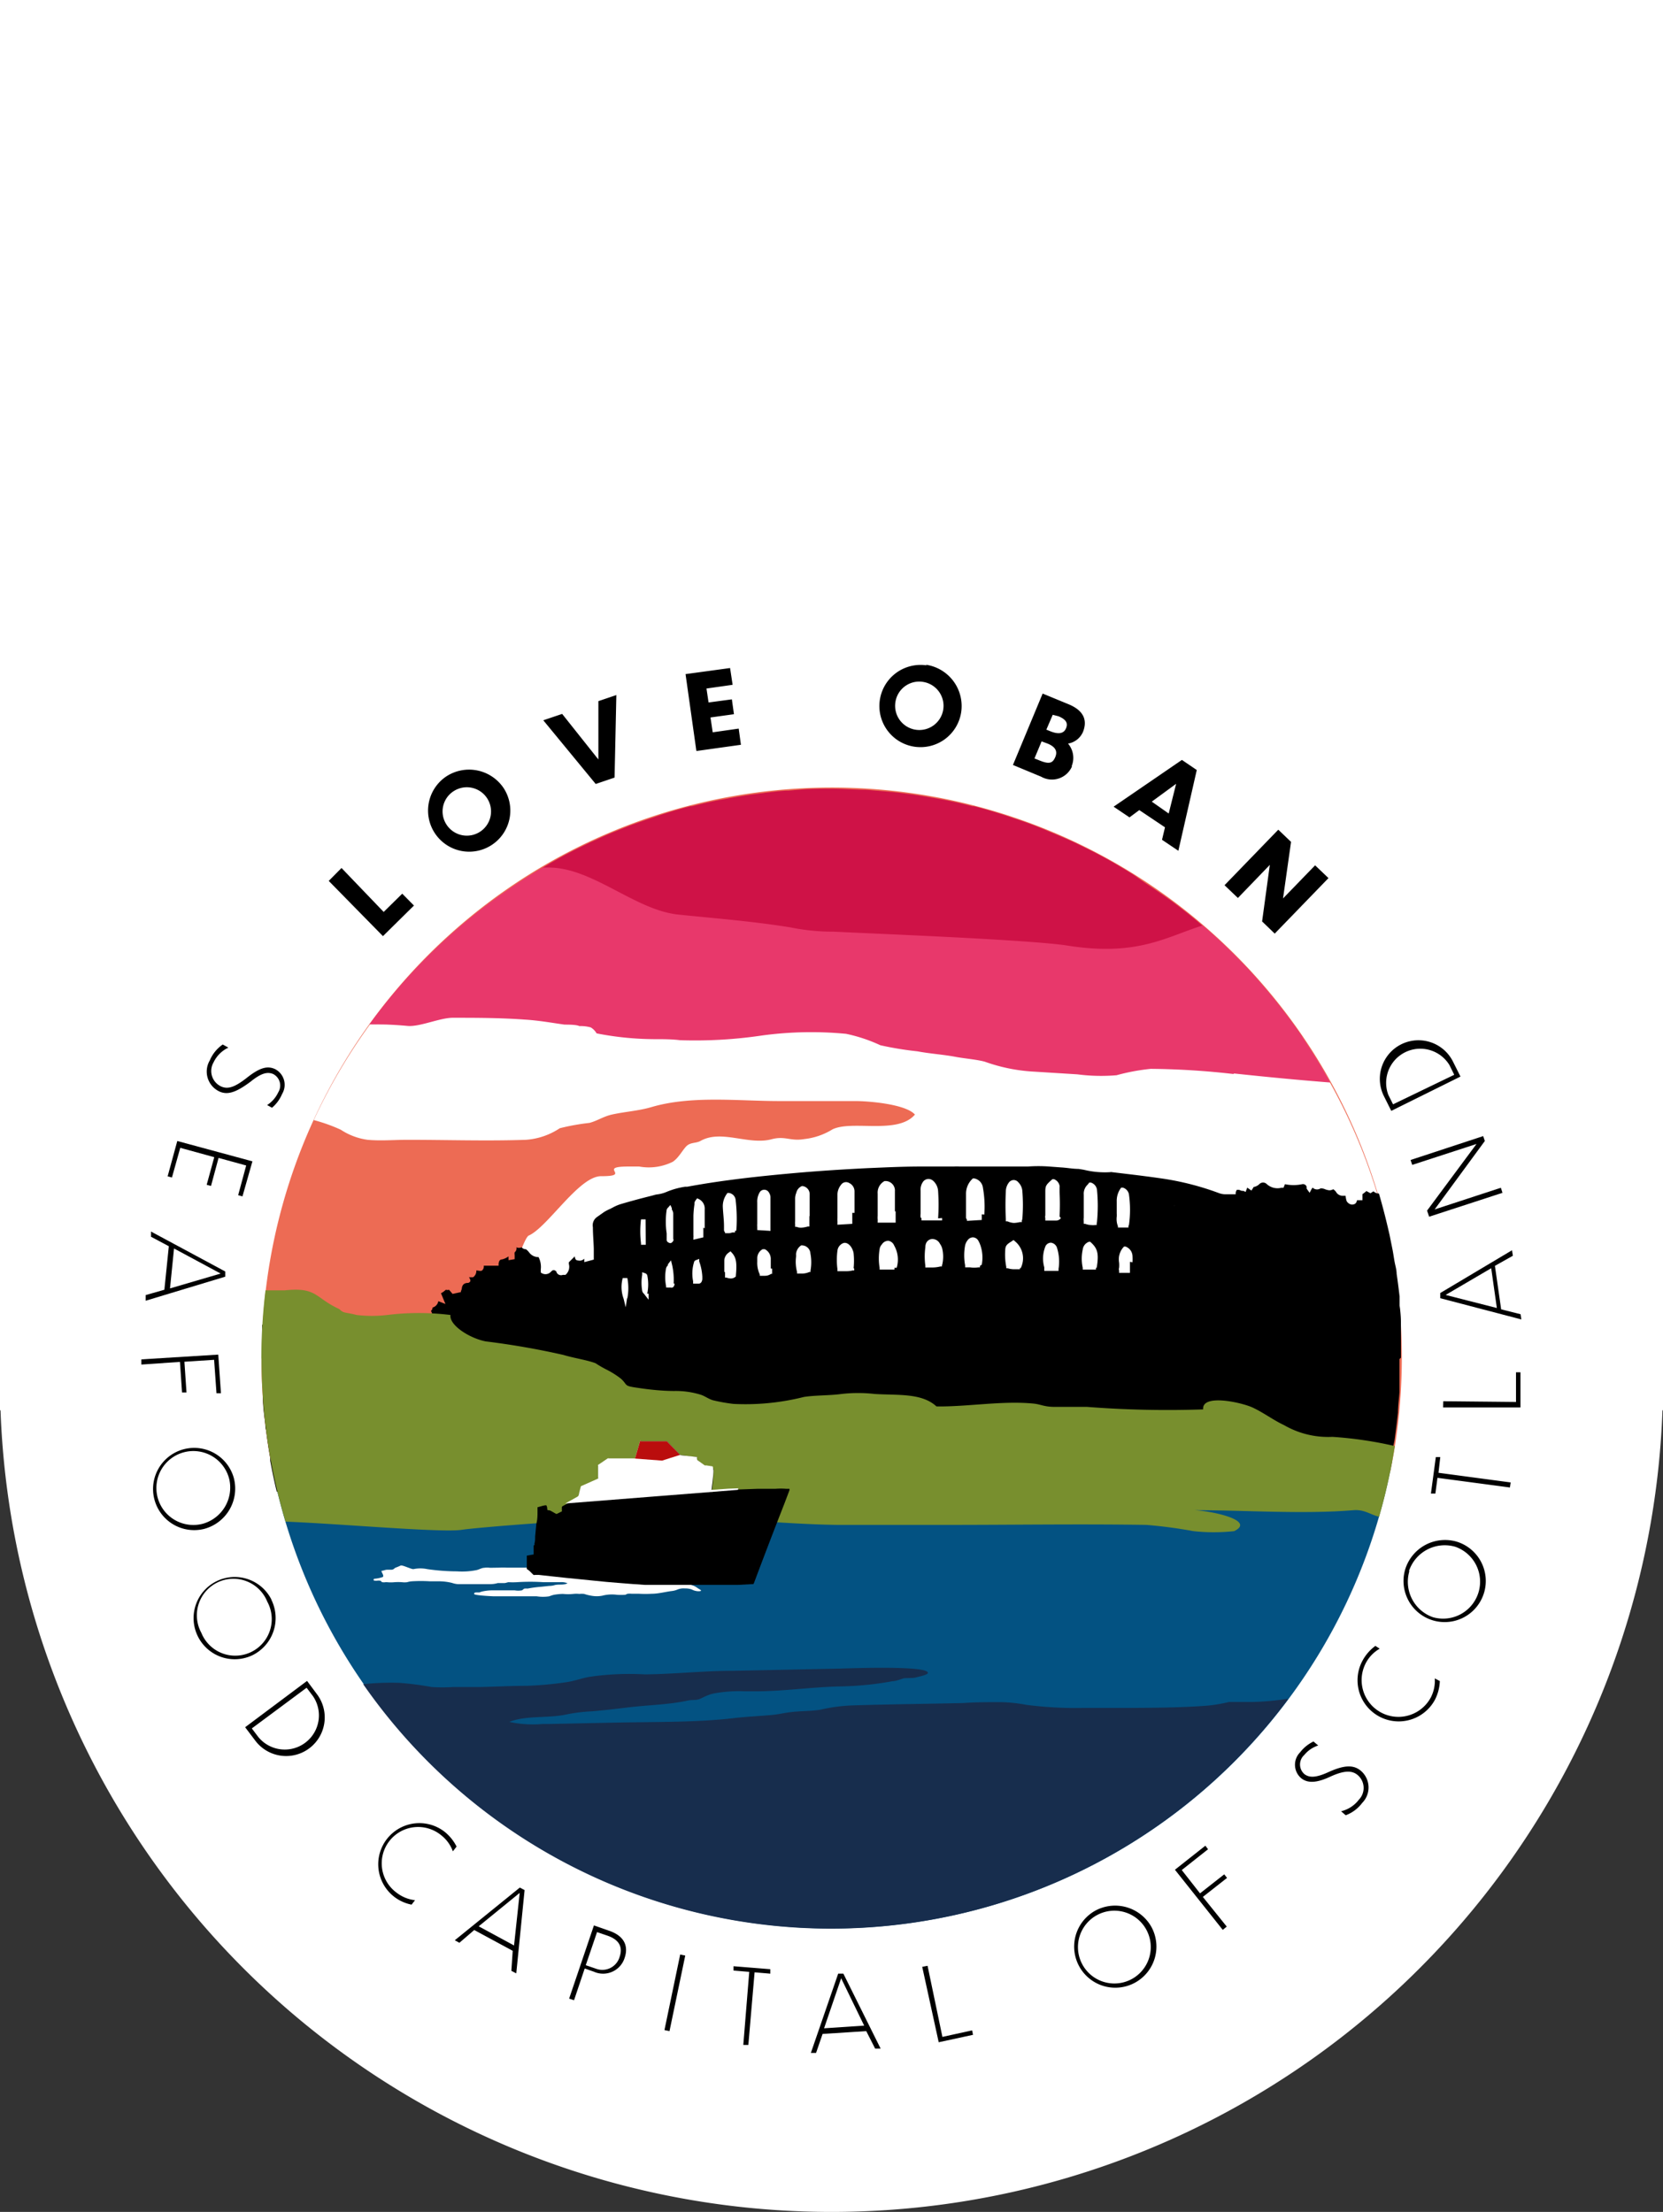 <svg xmlns="http://www.w3.org/2000/svg" xmlns:xlink="http://www.w3.org/1999/xlink" viewBox="0 0 112 149"><rect x="0" y="0" width="112" height="149" fill="#333333" stroke="none"/><defs><style>.cls-1{fill:none;}.cls-2{fill:#fff;}.cls-3{fill:#ed6b54;}.cls-4{fill:#035282;}.cls-5{fill:#cf1247;}.cls-6{fill:#e8386b;}.cls-7{fill:#788f2e;}.cls-8{fill:#172d4d;}.cls-9{clip-path:url(#clip-path);}.cls-10{fill:#ba0d0d;}</style><clipPath id="clip-path"><path class="cls-1" d="M43.13,97l-.36,1.24H41a.09.09,0,0,0-.07,0l-.65.44a.08.08,0,0,0,0,.07c0,.13,0,.26,0,.4l0,.39a.06.06,0,0,1,0,.06l0,0-1.1.49a.08.08,0,0,0-.07.07c-.05.19-.1.38-.14.57a.18.18,0,0,1-.08.09l-1,.56a.09.09,0,0,0-.05.08c0,.07,0,.14,0,.21a.06.06,0,0,1,0,.06l-.32.16a.08.08,0,0,1-.08,0c-.1-.06-.2-.11-.3-.18a.56.56,0,0,0-.21-.06c-.06,0-.06,0-.07-.06s0-.17-.07-.27c-.2,0-.39.09-.59.13l0,.28c0,.28,0,.56-.08.84s-.05.57-.08.86,0,.32-.05.48a.1.1,0,0,1,0,.09s0,0-.05.07,0,.27,0,.4,0,.11,0,.16l-.46.08v.05c0,.25,0,.49,0,.73a.49.49,0,0,0,0,.12s0,0,0,0a1.41,1.41,0,0,1,.23.18l.22.22a.19.19,0,0,0,.1,0l.27,0,1,.11.83.09.91.09.89.09.91.09.84.07.88.07.86.06.87,0,.83,0,.69,0h3.9l.95-.05c.1,0,.08,0,.12-.08q1-2.67,2.05-5.35l.34-.9s0-.07,0-.09l-.05,0-.17,0a4.48,4.48,0,0,0-.73,0H51l-1.92.07-1.16.08s.14-1.06.13-1.31a2.56,2.56,0,0,0-.05-.27H48l-.45-.07a.13.13,0,0,1-.09,0L47,98.38a.15.15,0,0,1-.06-.11l0-.13-.06,0-1-.11a.19.19,0,0,1-.1-.05l-.87-.89s0,0-.08,0H43.13"/></clipPath></defs><g id="Layer_2" data-name="Layer 2"><g id="Layer_1-2" data-name="Layer 1"><rect class="cls-2" width="112" height="95"/><path class="cls-2" d="M56,149A56,56,0,1,0,0,93a56,56,0,0,0,56,56"/><path class="cls-3" d="M17.61,91.5a38.44,38.44,0,0,0,.76,7.64H93.63a38.39,38.39,0,1,0-76-7.64"/><path class="cls-4" d="M93.75,98.45H18.25a38.38,38.38,0,0,0,75.5,0"/><path class="cls-5" d="M24.28,69.87H87.72c-.41-.59-.83-1.17-1.26-1.73l-.26-.33c-.36-.46-.74-.92-1.13-1.37l-.29-.34c-.43-.49-.87-1-1.33-1.43l-.13-.14a39.11,39.11,0,0,0-3.24-2.93l-.37-.29c-.44-.35-.89-.68-1.35-1L77.91,60c-.48-.33-1-.66-1.46-1-.11-.07-.22-.15-.33-.21-.63-.39-1.26-.76-1.91-1.11l0,0c-.61-.33-1.23-.63-1.85-.93l-.54-.24c-.48-.22-1-.42-1.45-.62l-.62-.25c-.5-.19-1-.37-1.51-.53l-.55-.19c-.69-.22-1.39-.43-2.09-.61l-.11,0q-1-.26-2-.45l-.68-.12c-.5-.09-1-.17-1.51-.24l-.76-.1c-.51-.06-1-.1-1.55-.14l-.69-.06c-.75,0-1.5-.07-2.25-.07s-1.51,0-2.25.07l-.69.06c-.52,0-1,.08-1.55.14l-.76.1c-.51.07-1,.15-1.52.24l-.67.12q-1,.19-2,.45l-.11,0c-.71.18-1.4.39-2.09.61l-.55.19c-.51.17-1,.34-1.51.53l-.63.25c-.48.2-1,.4-1.44.62l-.54.24c-.62.3-1.24.6-1.85.93l0,0c-.64.35-1.28.72-1.9,1.11l-.33.21c-.5.31-1,.64-1.47,1l-.44.32c-.46.33-.91.66-1.35,1l-.37.29a37.56,37.56,0,0,0-3.24,2.93l-.14.14c-.45.47-.89.94-1.32,1.43l-.3.34c-.38.45-.76.9-1.12,1.37l-.26.33c-.43.56-.86,1.14-1.26,1.72"/><path class="cls-2" d="M93.14,81.76A38.15,38.15,0,0,0,86.3,68a9.72,9.72,0,0,0-1.7-.59c-3.61-.86-7.38,1.52-11.15,1.52-2,0-4.09-.21-6.06-.21-1.64,0-3.23-1.67-4.73-2.21A8.31,8.31,0,0,0,60,66.07a21.45,21.45,0,0,1-2.79-.69,34.79,34.79,0,0,0-5.4,0h-12a10.34,10.34,0,0,0-2.42,0c-.6.17-.62.57-1.21.72a4.8,4.8,0,0,1-1.37.06,3.76,3.76,0,0,0-1.81.21c-.81.37-1.57,1.08-2.39,1.56C28.75,69,26.89,69,24.92,69a38.82,38.82,0,0,0-3.79,6.45,11.17,11.17,0,0,1,1.82.65,4.35,4.35,0,0,0,1.81.68c.88.08,1.81,0,2.7,0,2.64,0,5.31.09,7.95,0A4.7,4.7,0,0,0,37.7,76a15,15,0,0,1,2-.36c.56-.15.94-.44,1.55-.57.88-.19,1.75-.24,2.61-.49,2.71-.8,5.82-.41,8.63-.41h5.13c.87,0,3.37.2,4,.91-1.17,1.37-4.24.35-5.56,1a4.54,4.54,0,0,1-1.89.65c-.93.16-1.27-.22-2.16,0-1.58.45-3.42-.68-4.84.13-.28.15-.59.09-.86.28s-.56.83-1,1.12a3.62,3.62,0,0,1-2.26.32l-.73,0c-2.17,0,.31.66-1.84.65-1.49,0-3.59,3.43-4.87,4-.28.12-.89,2.08-1,2.14h0l0,0a4.77,4.77,0,0,0,.22,1.53c.11,1.54,5.65,1.55,6.75,1.55,2.55,0,0-.43,2.54-.43,2.17,0,3.92-1.85,6.09-1.74,1.6.07,2.53.87,4,.13.5-.25,1-.17,1.52-.41.88-.41,3.26.35,4.28.28s1.79-.59,2.9-.56c.65,0,1.4.42,2,.42a11.82,11.82,0,0,1,2.66,0c.87.31,1.73-.13,2.77,0,1.25.16,3,1,3.94.24,1.4-1,2.9.48,4.63.48.71,0-1-4.05-.35-4.26.42-.14.52-.57,1-.72a3.51,3.51,0,0,1,1.3,0c.26,0,.5.05.69.05l1.7,0a24.17,24.17,0,0,0,4-.1c1.74-.26,4,.1,6-.1"/><path class="cls-6" d="M83.09,72.31c2.15.23,4.32.44,6.5.61A38.44,38.44,0,0,0,81,62.34c-2.46.77-4.38,2.1-9.09,1.36-2.51-.4-13.19-.81-15.75-.94a14.34,14.34,0,0,1-2.93-.29c-2.53-.41-5-.6-7.53-.86-2.95-.3-5.81-3.2-8.79-3.17h-.35A38.56,38.56,0,0,0,24.88,69a25.16,25.16,0,0,1,2.59.11c.82.06,2.14-.54,3-.55,1.57,0,3.18,0,4.84.12,1,.06,1.85.22,2.71.34.24,0,.81,0,1,.1a2.46,2.46,0,0,1,.77.09,1.14,1.14,0,0,1,.39.4A20.59,20.59,0,0,0,44,70c.63,0,1.25,0,1.8.07a30.63,30.63,0,0,0,5.54-.32,24.7,24.7,0,0,1,5.64-.11,10.61,10.61,0,0,1,2.31.77,22.09,22.09,0,0,0,2.5.41c.84.16,1.79.22,2.61.38.54.1,1.45.18,1.93.32a11.65,11.65,0,0,0,3.34.67l2.89.18a12.34,12.34,0,0,0,2.64.06A13.76,13.76,0,0,1,77.5,72a52.26,52.26,0,0,1,5.59.35"/><path d="M79.18,80.87l0,.09Zm-.07.27,0,.08c-.07.25,0,.09,0-.08M76.1,85c0,.13,0,.25,0,.39s0,.13,0,.2l0,.15-.73,0,0-.09s0,0,0-.06a.29.29,0,0,1,0-.19,2.08,2.08,0,0,0,0-.35,1.23,1.23,0,0,1,.26-1l.07-.08.1,0a.71.71,0,0,1,.47.61,3.39,3.39,0,0,1,0,.45M76,82.56l0,.13h-.71l0-.09a1.32,1.32,0,0,1-.08-.64,1.48,1.48,0,0,0,0-.21c0-.25,0-.52,0-.81v0a1.45,1.45,0,0,1,.23-.84l.07-.1.11,0a.59.59,0,0,1,.41.44,7.35,7.35,0,0,1,0,2.1m-2.22,2.85,0,.13h-.89l0-.12a2.84,2.84,0,0,1,0-1.23.63.63,0,0,1,.42-.52l.09,0,.06.06c.47.43.51.82.37,1.7m0-3v.11l-.1,0a1,1,0,0,1-.3,0,1.17,1.17,0,0,1-.37-.08l-.1,0v-.1a.19.19,0,0,1,0-.08.8.8,0,0,1,0-.23c0-.47,0-1,0-1.55a.84.84,0,0,1,.27-.69l.1-.13.11,0a.59.59,0,0,1,.41.49,11,11,0,0,1,0,2.16m-2.43-.26v0l0,0a.39.39,0,0,1-.34.17h-.11l-.24,0H70.4l0-.1a.14.14,0,0,1,0-.06.36.36,0,0,1,0-.19c0-.47,0-1,0-1.61,0-.38.06-.45.4-.76l.08-.07.1,0a.6.6,0,0,1,.38.44.43.43,0,0,1,0,.11c0,.11,0,.22,0,.33a15.64,15.64,0,0,1,0,1.64M70.39,84v0a.42.42,0,0,1,.39-.29.5.5,0,0,1,.42.39,3.07,3.07,0,0,1,.09,1.38l0,.13H71l-.31,0h0l-.16,0h-.07l-.13,0,0-.24A2.18,2.18,0,0,1,70.39,84m-1.7,1.41,0,.09h-.34a1.42,1.42,0,0,1-.49-.07l-.09,0v-.09a4.24,4.24,0,0,1-.07-1.1c0-.35.13-.43.46-.64l.1-.07.09.08a1.48,1.48,0,0,1,.39,1.82m.08-3.23v.12l-.12,0a2.2,2.2,0,0,1-.41.06,1.2,1.2,0,0,1-.44-.11l-.11,0V82.1a18,18,0,0,1,0-1.83,1,1,0,0,1,.19-.59.43.43,0,0,1,.31-.19.4.4,0,0,1,.34.15.92.92,0,0,1,.27.56,11.44,11.44,0,0,1,0,1.94M66,85.27l0,.1-.1,0a1.93,1.93,0,0,1-.58,0H65l0-.13a3.67,3.67,0,0,1,0-1.35.88.88,0,0,1,.17-.35.45.45,0,0,1,.36-.19.44.44,0,0,1,.35.21,1.89,1.89,0,0,1,.15.33,2.56,2.56,0,0,1,.09,1.3m0-3.39v.38l-1,.06,0-.09,0,0a.2.2,0,0,1-.06-.14l0-.38c0-.39,0-.79,0-1.19a1.37,1.37,0,0,1,.4-1l.06-.06.09,0a.73.73,0,0,1,.59.64,7.18,7.18,0,0,1,.09,1.8m-2.85,3.4,0,.09-.1,0a2.3,2.3,0,0,1-.6.07h-.42l0-.12a4.6,4.6,0,0,1,0-1.24c0-.31.16-.5.39-.55a.56.56,0,0,1,.59.31,1,1,0,0,1,.15.3,2.37,2.37,0,0,1,0,1.14m0-3.17v.16H62.06l0-.14A.29.29,0,0,1,62,82a.93.93,0,0,1,0-.24c0-.52,0-1.06,0-1.55a.92.92,0,0,1,.17-.61.46.46,0,0,1,.31-.18.47.47,0,0,1,.34.1,1,1,0,0,1,.36.72,13.77,13.77,0,0,1,0,1.83M60.24,85.4l0,.12h-1l0-.12a3.8,3.8,0,0,1,0-1.25.56.56,0,0,1,.15-.32.52.52,0,0,1,.43-.25.51.51,0,0,1,.4.32,1.92,1.92,0,0,1,.17,1.5m-.07-3.8v.76H59.11l0-.13a.29.29,0,0,0,0-.09,1.57,1.57,0,0,1,0-.24l0-1.49a.88.88,0,0,1,.46-.85l.06,0h.07a.64.64,0,0,1,.57.69V81.6m-2.74,3.86v.12l-.11,0a1.63,1.63,0,0,1-.43.05h-.59v-.14a4.69,4.69,0,0,1,0-1.24.62.62,0,0,1,.42-.52c.25-.06.5.19.6.46a.84.84,0,0,1,.07.24,5.08,5.08,0,0,1,0,1m-.09-3.73v.74l-1,.06,0-.13a.3.3,0,0,0,0-.1,2,2,0,0,1,0-.24c0-.26,0-.52,0-.78l0-.72a1.08,1.08,0,0,1,.26-.74.4.4,0,0,1,.53-.1.62.62,0,0,1,.36.57v1.44M54.59,85.6l0,.08-.07,0a1.27,1.27,0,0,1-.56.11h-.28l0-.11a2.67,2.67,0,0,1-.07-1,1.27,1.27,0,0,0,0-.2.78.78,0,0,1,.35-.59l0,0H54a.58.58,0,0,1,.58.55,3.11,3.11,0,0,1,0,1.18m-.07-3.69v.69l-.11,0a1.86,1.86,0,0,1-.45.08.85.85,0,0,1-.31-.06l-.09,0v-.09a.64.64,0,0,0,0-.07,1.23,1.23,0,0,1,0-.2c0-.51,0-1,0-1.51a1,1,0,0,1,.08-.42A.63.63,0,0,1,54,79.9h.07a.55.55,0,0,1,.46.57c0,.48,0,.94,0,1.44M52,85.46v.35l-.07,0a.71.71,0,0,1-.42.13l-.24,0h-.1l0-.09A1.81,1.81,0,0,1,51,85c0-.08,0-.16,0-.24a.69.69,0,0,1,.36-.61l.08,0,.07,0a.73.73,0,0,1,.4.62c0,.23,0,.45,0,.68m-.09-2.54L51,82.86v-.13s0-.07,0-.1a1.23,1.23,0,0,1,0-.19c0-.32,0-.64,0-1V81a1.2,1.2,0,0,1,.18-.71.36.36,0,0,1,.58,0,.7.7,0,0,1,.13.32c0,.43,0,.86,0,1.31v1Zm-2.32,0v.11l-.11,0h-.06l-.19.05h-.31l0-.06,0,0a.21.21,0,0,1-.07-.15l0-.26c0-.42-.06-.86-.08-1.29a1.4,1.4,0,0,1,.25-.86l.06-.09.11,0a.53.53,0,0,1,.44.44,11,11,0,0,1,.05,2.1m-2.22-.2v.65l-.67.16,0-.17a.43.43,0,0,0,0-.12l0-.24,0-.24c0-.27,0-.56,0-.84a6.48,6.48,0,0,1,.07-.77l0-.1a.42.42,0,0,1,.1-.2l0,0,.08-.11.13.06a.71.71,0,0,1,.38.69c0,.42,0,.84,0,1.27M46.74,85a.25.25,0,0,1,.18-.13l0,0,.17-.07,0,.17A3.56,3.56,0,0,1,47.3,86v.16a.47.47,0,0,1-.06.2l0,0a.24.24,0,0,1-.16.11l-.16,0-.24,0,0-.16a2.61,2.61,0,0,1,.1-1.4m2,.75c0-.23,0-.48,0-.71a.68.68,0,0,1,.31-.58l.11-.08.1.11c.28.32.34.65.26,1.52v.06l0,0a.47.47,0,0,1-.35.14.94.94,0,0,1-.29-.06l-.09,0V86c0-.1,0-.19,0-.29m-3.4.75a.3.3,0,0,1-.13.27.34.34,0,0,1-.17,0,.57.57,0,0,1-.18,0l-.09,0,0-.09a3.12,3.12,0,0,1,0-1.21.41.41,0,0,1,.12-.19l0-.07.21-.27.08.33a4.69,4.69,0,0,1,.1,1.24m0-3a.3.3,0,0,1-.2.27h0a.32.32,0,0,1-.18-.06.18.18,0,0,1-.09-.14c0-.15,0-.3,0-.45a5.37,5.37,0,0,1,0-1.6.31.31,0,0,1,.09-.14l0,0,.16-.18.1.22a.41.41,0,0,0,0,.09.54.54,0,0,1,.09.27c0,.58,0,1.16,0,1.75m-1.66,3.65,0,.4-.25-.32a.71.71,0,0,0-.07-.09.33.33,0,0,1-.11-.19,3.2,3.2,0,0,1,0-1.07l0-.18.17.06h0a.23.23,0,0,1,.17.14,3,3,0,0,1,0,1.24m-.1-3.29h-.32v-.1a6.68,6.68,0,0,1,0-1.61l.31,0Zm-1.26,3.61-.09.6L42,87.49a2.3,2.3,0,0,1-.06-1.4h.31a3.55,3.55,0,0,1,0,1.37m52.1,4h0c0-.59,0-1.17,0-1.74,0-.19,0-.38,0-.57q0-.6-.09-1.2c0-.2,0-.41,0-.61-.06-.51-.12-1-.2-1.54,0-.27-.09-.54-.14-.82s-.08-.51-.13-.77-.13-.64-.2-1l-.12-.52c-.18-.77-.38-1.53-.6-2.29h0a.55.55,0,0,1-.37-.15l-.2.13-.28-.15a.43.43,0,0,1-.1.09,1.67,1.67,0,0,1-.16.12l0,.41-.37,0v0a.34.34,0,0,1-.13.24.39.39,0,0,1-.24.05.47.47,0,0,1-.33-.24,2,2,0,0,1-.07-.35h-.22a.51.51,0,0,1-.42-.26.66.66,0,0,0-.19-.18h0a.51.51,0,0,1-.28.07,1.19,1.19,0,0,1-.27-.07.7.7,0,0,0-.3-.06h0A.43.43,0,0,1,88.4,80l-.07.1-.13.25L88,80.07,88,79.94a.26.26,0,0,0-.3-.17,2.82,2.82,0,0,1-1.16,0l-.1.24H86.3a1.07,1.07,0,0,1-1-.26.35.35,0,0,0-.47,0,.74.74,0,0,1-.4.21l0,0-.06.1-.09.14L84,80l-.11.29-.15-.07-.11,0-.18-.07c-.12,0-.14,0-.15,0a.57.57,0,0,0-.08.19l0,.11h-.73a1.35,1.35,0,0,1-.37-.07,18.73,18.73,0,0,0-3.91-1c-.76-.11-1.55-.21-2.31-.3l-1-.12h0a.34.34,0,0,0-.14,0A5.92,5.92,0,0,1,73,78.8l-.36-.06c-.39,0-.79-.08-1.18-.1l-.8-.06a9.87,9.87,0,0,0-1.44,0h-.8c-1.06,0-2.18,0-3.33,0l-.46,0a2.58,2.58,0,0,0-.39,0c-.52,0-1,0-1.39,0l-.87,0c-1.17,0-2.39.06-3.58.11-1.79.09-3.27.19-4.66.31-2.25.2-4.87.46-7.45.94l-.14,0a5.21,5.21,0,0,0-1.26.35,2.31,2.31,0,0,1-.57.16,1.36,1.36,0,0,0-.29.06l-.27.07c-.64.16-1.31.34-1.95.53a2.89,2.89,0,0,0-.52.22l-.19.1a3.17,3.17,0,0,0-.41.21l-.51.36a.68.68,0,0,0-.25.67c0,.48.05,1,.06,1.44,0,.21,0,.41,0,.61v.13l-.64.17,0-.23a.47.47,0,0,1-.26.13c-.08,0-.24,0-.31-.07a.47.47,0,0,1-.07-.22l-.4.4s0,.07,0,.11a.71.71,0,0,1-.23.74l0,0H37.9a.33.33,0,0,1-.44-.25l-.13-.07-.08,0a.46.46,0,0,0-.14.1.49.49,0,0,1-.61.11l-.08-.05v-.21a1.44,1.44,0,0,0-.15-.83h0a.76.76,0,0,1-.63-.31,1.14,1.14,0,0,0-.22-.22l-.05,0a.39.39,0,0,1-.24-.13.43.43,0,0,1-.35,0,.34.34,0,0,1-.12.34.6.6,0,0,0,0,.18l0,.18,0,.1-.41.07,0-.09s0,0,0,0a.41.41,0,0,1,0-.09.2.2,0,0,1,0-.08,1.17,1.17,0,0,1-.45.21c-.1,0-.19.06-.22.28v.14h-1a.36.36,0,0,1-.11.32c-.11.07-.25,0-.39,0a.52.52,0,0,1-.22.46l0,0-.05,0-.23,0a.38.38,0,0,1,.1.25v0l0,0h0a.2.2,0,0,1-.16.13c-.28,0-.4.15-.42.39a.49.49,0,0,1-.06.16l0,0,0,.07-.56.12-.24-.28a.33.33,0,0,1-.21,0l-.17.14-.16.1.3.72-.48-.19a.54.54,0,0,1-.39.43v0a.3.3,0,0,1-.11.23v0a.36.36,0,0,1,0,.45L28.5,89l-.2-.3-.06.07c-.1.1-.1.1-.08.14l.05.11-.09.07a.54.54,0,0,1-.41.15.78.78,0,0,1,.21.44.79.79,0,0,0,0,.13H28l.12,0v.12a.27.27,0,0,1-.24.29h0a.41.41,0,0,1-.23.19.33.33,0,0,1-.26-.06h-.12a.41.41,0,0,1-.45-.27.56.56,0,0,0,0-.08h0a1.08,1.08,0,0,1-.33.21,1.31,1.31,0,0,0-.28.17,1,1,0,0,1-.39.18l-.07,0a.35.35,0,0,0,0,.39l.08.15-.54.26-.1.45L24.7,92l-.05,0a.5.5,0,0,1-.19-.38c0-.13,0-.18-.13-.21l-.39.15-.15-.09-.4-.26a.13.13,0,0,1-.05-.06.82.82,0,0,0-1-.08l-.25.12-.12.05-.11,0-.32-.37-.33.16-.08-.13a1.58,1.58,0,0,0-.15-.24,2,2,0,0,1-.32-.68,2,2,0,0,0-.44-.86.38.38,0,0,0-.35-.13.14.14,0,0,0-.15.09,1.34,1.34,0,0,1-.07.18,4.89,4.89,0,0,1-.2.48.85.85,0,0,1-.2.22l-.1.08-.1.11L18.9,90a1.07,1.07,0,0,1-.31-.73v-.06a2.46,2.46,0,0,0-.09-.34l-.16.26L18,89l-.35.26v0l0,.71c0,.52,0,1,0,1.56,0,.74,0,1.46.06,2.19,0,.16,0,.32,0,.48,0,.58.09,1.16.16,1.74,0,.13,0,.26.05.39.08.63.17,1.25.28,1.87l0,.21c.13.69.27,1.39.44,2.07,24.61.48,49.11,1,74.34,1.23h0c.11-.39.21-.78.31-1.18a.94.94,0,0,1,0-.16c.15-.65.29-1.31.41-2l.09-.54c0-.3.1-.6.14-.9s.09-.69.13-1l.09-.78c0-.45.07-.91.1-1.36l0-.52c0-.57,0-1.14,0-1.72Z"/><path class="cls-7" d="M17.61,91.5a38.35,38.35,0,0,0,1.62,11c3.79.15,10.51.76,11.88.55.8-.13,6-.54,6.87-.54,2.06,0,2.42.53,4.37.54,2.42,0,6.19-.73,8.59-.59,1.81.11,3.68.24,5.49.26,2.47,0,5,0,7.42,0,4.44,0,8.91-.07,13.35,0a31.67,31.67,0,0,1,3.17.42,12.55,12.55,0,0,0,2.75,0c1.45-.71-1.4-1.34-2.66-1.41h0c3.46,0,7.31.28,10.69,0,.76-.06,1.15.31,1.73.44a39.54,39.54,0,0,0,1.06-4.76,26.19,26.19,0,0,0-4.2-.62A5.94,5.94,0,0,1,86.48,96c-.73-.34-1.39-.85-2.13-1.19s-3.42-.94-3.32.13a70.2,70.2,0,0,1-7.83-.17c-.71,0-1.46,0-2.17,0s-.93-.17-1.41-.22c-2.12-.21-4.45.22-6.55.19-1-.92-2.59-.74-4.17-.84a9.83,9.83,0,0,0-2.22,0c-.8.11-1.75.08-2.53.2a16.15,16.15,0,0,1-4.75.47A11.48,11.48,0,0,1,48,94.32c-.31-.1-.55-.29-.81-.37a5.67,5.67,0,0,0-1.78-.25c-.77,0-1.67-.09-2.44-.21-1-.14-.66-.16-1.14-.61a5.88,5.88,0,0,0-1-.63,7.29,7.29,0,0,1-.72-.42c-.58-.22-1.44-.34-2.17-.56a52.68,52.68,0,0,0-5.22-.91c-1.1-.21-2.48-1.1-2.38-1.78a17.33,17.33,0,0,0-4.26,0,8.83,8.83,0,0,1-2.06,0c-.82-.21-.86-.09-1.17-.4-1.65-.75-1.48-1.49-3.66-1.26-.33,0-1,0-1.31,0,0,0,0,0,0,0a39.08,39.08,0,0,0-.28,4.61"/><path class="cls-8" d="M34.28,116c1.09-.45,2.54-.25,3.77-.49a10.94,10.94,0,0,1,1.78-.23c.87-.07,1.67-.17,2.51-.27,1.48-.17,2.71-.18,4-.46.25-.06.55,0,.8-.11s.52-.27.91-.36a9.23,9.23,0,0,1,2.12-.15h.68c2,0,3.77-.29,5.79-.33a21.43,21.43,0,0,0,3.47-.35c.26,0,.65-.18.79-.2s.68,0,.8-.06c.28-.07.83-.18.79-.32-.11-.47-4.92-.3-5.95-.27l-7.19.15c-2,0-3.89.22-5.92.24a18.51,18.51,0,0,0-3.76.17c-.48.09-.92.25-1.42.34a23.47,23.47,0,0,1-2.78.26c-1,0-2.08.06-3.12.08-.61,0-1.22,0-1.82,0a11.36,11.36,0,0,1-1.47,0,20.24,20.24,0,0,0-2.17-.28,17.59,17.59,0,0,0-2.43.09,38.38,38.38,0,0,0,62.3,1l-.16,0a18.09,18.09,0,0,1-2.25.2c-.41,0-1.21,0-1.58,0a10.54,10.54,0,0,1-1.39.24c-1.72.14-3.63.15-5.49.16-1,0-2,0-3,0a25.81,25.81,0,0,1-3.78-.21,10.07,10.07,0,0,0-1.7-.18c-.83,0-1.71,0-2.54.06-2.49.06-5,.08-7.47.16a11.29,11.29,0,0,0-2.15.29c-.62.1-1.24.08-1.88.15s-.87.16-1.45.21c-.82.07-1.64.11-2.45.2-2.54.31-5.46.25-8.1.31l-4.35.09-.47,0a7.53,7.53,0,0,1-2.3-.15"/><path class="cls-2" d="M33,105.61a1.23,1.23,0,0,0-.38,0c-.16,0-.32.1-.5.15a4.93,4.93,0,0,1-1.34.09,14.27,14.27,0,0,1-2-.15,2.29,2.29,0,0,0-.94,0c-.17,0-.76-.3-.86-.24a3.88,3.88,0,0,1-.36.15c-.09.06-.1.11-.24.13h-.3c-.13,0-.23.06-.36.07s.26.4,0,.44a2.17,2.17,0,0,1-.53.1c-.08.13,0,.13.19.13a.79.79,0,0,1,.22,0c.08,0,.06.08.15.1a.66.66,0,0,0,.21,0h.11a2.49,2.49,0,0,0,.5,0,3.62,3.62,0,0,1,.5,0,1.38,1.38,0,0,0,.35,0,1.42,1.42,0,0,1,.31-.06,10,10,0,0,1,1.22,0l.67,0a3.77,3.77,0,0,1,.83.11,1.51,1.51,0,0,0,.38.08h.56c.55,0,1.1,0,1.65,0a1.73,1.73,0,0,0,.48-.07c.14,0,.28,0,.42,0s.2-.05.32-.06a4.91,4.91,0,0,0,.55,0,13.49,13.49,0,0,1,1.8,0l1,0h.1a1.13,1.13,0,0,1,.51.07c-.24.14-.56.06-.84.12a1.27,1.27,0,0,1-.39.06l-.56.06a7.85,7.85,0,0,0-.9.12,1,1,0,0,0-.18,0c-.09,0-.12.09-.21.12a1.42,1.42,0,0,1-.47,0h-.15c-.45,0-.84,0-1.29,0a3.14,3.14,0,0,0-.77.08,1.07,1.07,0,0,0-.17.06h-.18c-.06,0-.19,0-.18.1s1.09.15,1.31.16l1.6,0c.45,0,.86,0,1.31,0a2.62,2.62,0,0,0,.84,0,2.81,2.81,0,0,1,.31-.1,4.07,4.07,0,0,1,.62-.06,3.23,3.23,0,0,0,.69,0,1.93,1.93,0,0,1,.41,0,1.58,1.58,0,0,1,.32,0,3.06,3.06,0,0,0,.48.12,2,2,0,0,0,.74,0,2.59,2.59,0,0,1,1-.06,4.51,4.51,0,0,0,.52,0c.08,0,.11-.06.2-.07a1.21,1.21,0,0,1,.27,0h.5a7.66,7.66,0,0,0,.83,0c.44,0,.89-.12,1.32-.18a1.42,1.42,0,0,0,.44-.11,1.1,1.1,0,0,1,.49-.07,1.31,1.31,0,0,1,.46.07,1,1,0,0,0,.44.12c.32,0,.15-.1,0-.18a1.75,1.75,0,0,0-.29-.18,5.93,5.93,0,0,0-1-.27c-.27,0-.72,0-.8-.22H45c-.2,0-.44-.23-.61-.29a2.66,2.66,0,0,0-.33-.08,6.39,6.39,0,0,0-.63-.13,20,20,0,0,0-2.46-.08l-1.22,0a5.08,5.08,0,0,1-.89-.08,3.43,3.43,0,0,0-.56,0c-.23,0-.37-.06-.58-.08s-.78,0-1.13,0l-1.46,0-1,0a4.17,4.17,0,0,0-.5,0"/><path d="M47.93,100.5a11.38,11.38,0,0,0,.12-1.31,1.26,1.26,0,0,0,0-.27l-.06,0-.45-.06a.19.19,0,0,1-.1,0L47,98.38a.15.15,0,0,1-.06-.11l0-.13h-.06c-.34,0-.69-.09-1-.12a.19.19,0,0,1-.1-.05l-.87-.89s0,0-.08,0H43.13l-.36,1.24H41a.08.08,0,0,0-.08,0l-.64.44a.08.08,0,0,0,0,.07c0,.13,0,.27,0,.4l0,.39a.06.06,0,0,1,0,.06l0,0-1.1.49a.08.08,0,0,0-.07.07c-.05.19-.1.38-.14.57a.18.18,0,0,1-.08.09l-1,.56a.09.09,0,0,0-.05.08c0,.07,0,.14,0,.21a.06.06,0,0,1,0,.06l-.32.16a.08.08,0,0,1-.08,0l-.3-.17a.44.44,0,0,0-.21-.07c-.06,0-.06,0-.07-.06s0-.17-.07-.27c-.2,0-.39.09-.59.13l0,.28c0,.28,0,.56-.08.84l-.08.86c0,.16,0,.32-.05.48a.1.1,0,0,1,0,.09s-.05,0-.05.07,0,.27,0,.4v.16l-.46.08v.05c0,.25,0,.49,0,.73a.49.49,0,0,0,0,.12s0,0,0,0a1.41,1.41,0,0,1,.23.18l.22.22a.19.19,0,0,0,.1,0l.27,0,1,.11.83.09.91.09.89.09.91.09.84.07.88.07.86.06.87,0,.83,0,.69,0h3.9l.95-.05c.1,0,.08,0,.12-.08q1-2.67,2.05-5.35l.34-.9s0-.06,0-.09l-.05,0-.17,0a4.48,4.48,0,0,0-.73,0H51l-1.92.07"/><g class="cls-9"><polygon class="cls-2" points="37.79 101.3 49.7 100.36 50.26 97.29 40.34 95.97 37.79 101.3"/><polygon class="cls-10" points="41.79 98.18 44.59 98.39 45.94 97.96 45.14 96.46 42.38 96.46 41.79 98.18"/></g><path d="M93.82,74.39l-.32-.64a2.3,2.3,0,0,1,4.12-2l.32.65Zm4.54-1.87-.5-1a2.6,2.6,0,0,0-4.66,2.31l.5,1ZM100,76.86l-.11-.33L95,78.14l.11.33,4.33-1.41-3.33,4.49.14.41,4.94-1.61-.11-.34-4.46,1.46Zm.81,11.25-3.45-.88,3.07-1.8Zm1.08-3.52-.06-.37L97,87.1l0,.35,5.46,1.43-.05-.35-1.31-.33-.42-2.93Zm-4.7,10.22,5.21,0,0-2.37h-.3l0,2-4.9-.05Zm4.5,5.39.05-.34-4.86-.65L97,98.15l-.3,0-.33,2.46.3,0,.14-1.06Zm-6.8,5.63A2.54,2.54,0,0,1,98,104.19a2.49,2.49,0,0,1-1.49,4.75,2.53,2.53,0,0,1-1.59-3.11m-.29-.09a2.77,2.77,0,1,0,3.48-1.89,2.81,2.81,0,0,0-3.48,1.89m-2,5.13a3,3,0,0,0-.87,1,2.77,2.77,0,1,0,4.88,2.63,3,3,0,0,0,.33-1.26l-.34-.18a2.45,2.45,0,0,1-.27,1.29A2.45,2.45,0,1,1,92,112a2.38,2.38,0,0,1,.92-.94Zm-4.17,6.44a2.52,2.52,0,0,0-.9.73,1.19,1.19,0,0,0,.08,1.75c.42.33,1,.33,1.93-.1s1.46-.44,1.84-.14a1.14,1.14,0,0,1,.1,1.69,2.11,2.11,0,0,1-1.19.77l.31.27a2.45,2.45,0,0,0,1.11-.83,1.48,1.48,0,0,0-.13-2.2c-.49-.38-1.11-.35-2.18.14-.84.38-1.27.36-1.59.11a.86.86,0,0,1,0-1.28,2,2,0,0,1,.94-.64ZM82.35,130l.27-.22-1.61-2,1.63-1.28-.19-.24-1.63,1.28-1.23-1.57,1.77-1.4-.18-.24-2.05,1.62Zm-8.46-1a2.45,2.45,0,1,1,2.32,4.32A2.45,2.45,0,1,1,73.89,129m-.15-.28a2.77,2.77,0,1,0,3.81,1.09,2.8,2.8,0,0,0-3.81-1.09m-11.63,3.77,1.11,5.08,2.31-.5-.06-.3-2,.44-1-4.79Zm-6.61,4.14,1.15-3.37,1.55,3.19ZM58.94,138l.37,0-2.51-5.05-.35,0-1.84,5.34.35,0,.44-1.28,2.94-.19Zm-8.88-.25.34,0,.42-4.89,1.06.09,0-.3-2.48-.2,0,.29,1.06.09Zm-5.31-1,.34.07,1.06-5.09-.34-.07Zm-3.84-6.36c.93.32,1,.9.82,1.43a1.21,1.21,0,0,1-1.58.8l-.7-.24.76-2.23ZM40,132.82a1.52,1.52,0,0,0,2.07-.94c.24-.71.06-1.45-1.07-1.83l-1-.35-1.67,4.93.33.11.72-2.14Zm-7.76-3.06L35,127.51l-.38,3.54Zm2.2,3,.33.17.56-5.61-.32-.17-4.38,3.55.31.17,1-.86,2.59,1.4Zm-3.69-8.37a3,3,0,0,0-.81-1,2.77,2.77,0,1,0-2.22,4.91l.23-.3a2.45,2.45,0,0,1-1.22-.49,2.45,2.45,0,1,1,3-3.87,2.42,2.42,0,0,1,.77,1.07Zm-10.1-10.7.43.57A2.3,2.3,0,0,1,17.39,117l-.43-.57Zm-4.14,2.66.68.9a2.6,2.6,0,0,0,4.16-3.12l-.67-.9ZM18,107.89a2.46,2.46,0,1,1-4.44,2.1,2.46,2.46,0,1,1,4.44-2.1m.28-.14A2.77,2.77,0,1,0,17,111.5a2.79,2.79,0,0,0,1.27-3.75m-2.83-8.11a2.53,2.53,0,0,1-1.77,3,2.49,2.49,0,1,1,1.77-3m.31-.07a2.77,2.77,0,1,0-2,3.42,2.81,2.81,0,0,0,2-3.42m-6.23-8,0,.35,2.6-.18.14,2.06.3,0-.14-2.07,2-.13.16,2.25.3,0-.18-2.6Zm2.2-7.47,3.14,1.69-3.41,1ZM9.81,87.24l0,.38L15.17,86l0-.35-5-2.69,0,.35,1.2.64-.3,2.93Zm2.13-10.38-.65,2.38.29.08.56-2,2.29.63-.51,1.86.29.08L14.72,78l1.86.51-.54,2,.29.08L17,78.23Zm6.38-2.24a2.48,2.48,0,0,0,.68-.93A1.19,1.19,0,0,0,18.49,72c-.5-.21-1-.08-1.85.59s-1.3.79-1.74.6a1.15,1.15,0,0,1-.52-1.62,2.1,2.1,0,0,1,1-1L15,70.36a2.46,2.46,0,0,0-.87,1.07,1.48,1.48,0,0,0,.68,2.11c.57.24,1.16,0,2.07-.68.73-.59,1.14-.67,1.52-.51a.87.87,0,0,1,.34,1.23,2.05,2.05,0,0,1-.75.86Z"/><path d="M85,62.07l.85.82,3.62-3.74-.9-.86-2.16,2.23.54-3.81-.86-.82-3.62,3.74.9.86,2.15-2.23ZM77.57,54l1.64-1.2-.5,2Zm.69,2.57,1.1.74,1.24-5.44-1-.68L75,54.34l1.07.72.66-.49,1.73,1.16ZM70.58,50.1c.49.21.66.5.49.9s-.39.49-1,.25l-.4-.16.48-1.15Zm.71-1.85c.55.23.64.49.5.82s-.47.41-1,.21l-.32-.13.43-1Zm.88,3.37a1.48,1.48,0,0,0-.24-1.53,1.34,1.34,0,0,0,1-.77c.29-.71.15-1.41-.94-1.87l-1.77-.73-2,4.81,1.9.79a1.47,1.47,0,0,0,2.08-.7m-10-5.68a1.63,1.63,0,1,1-1.89,1.32,1.62,1.62,0,0,1,1.89-1.32m.2-1.12A2.77,2.77,0,1,0,64.73,48a2.81,2.81,0,0,0-2.36-3.22M46.9,50.59l3-.42-.15-1.09L48,49.33l-.15-1,1.58-.22-.14-1-1.57.21-.14-.94,1.76-.25L49.17,45l-3,.41Zm-5.39-3.77-1.21.41,0,3.93-2.44-3.07-1.27.43,3.53,4.29,1.27-.43ZM30.56,53.29a1.63,1.63,0,1,1-.48,2.27,1.62,1.62,0,0,1,.48-2.27M30,52.34a2.77,2.77,0,1,0,3.92.75A2.8,2.8,0,0,0,30,52.34m-7.86,7,3.65,3.72L27.88,61l-.79-.8-1.25,1.23L23,58.47Z"/></g></g></svg>